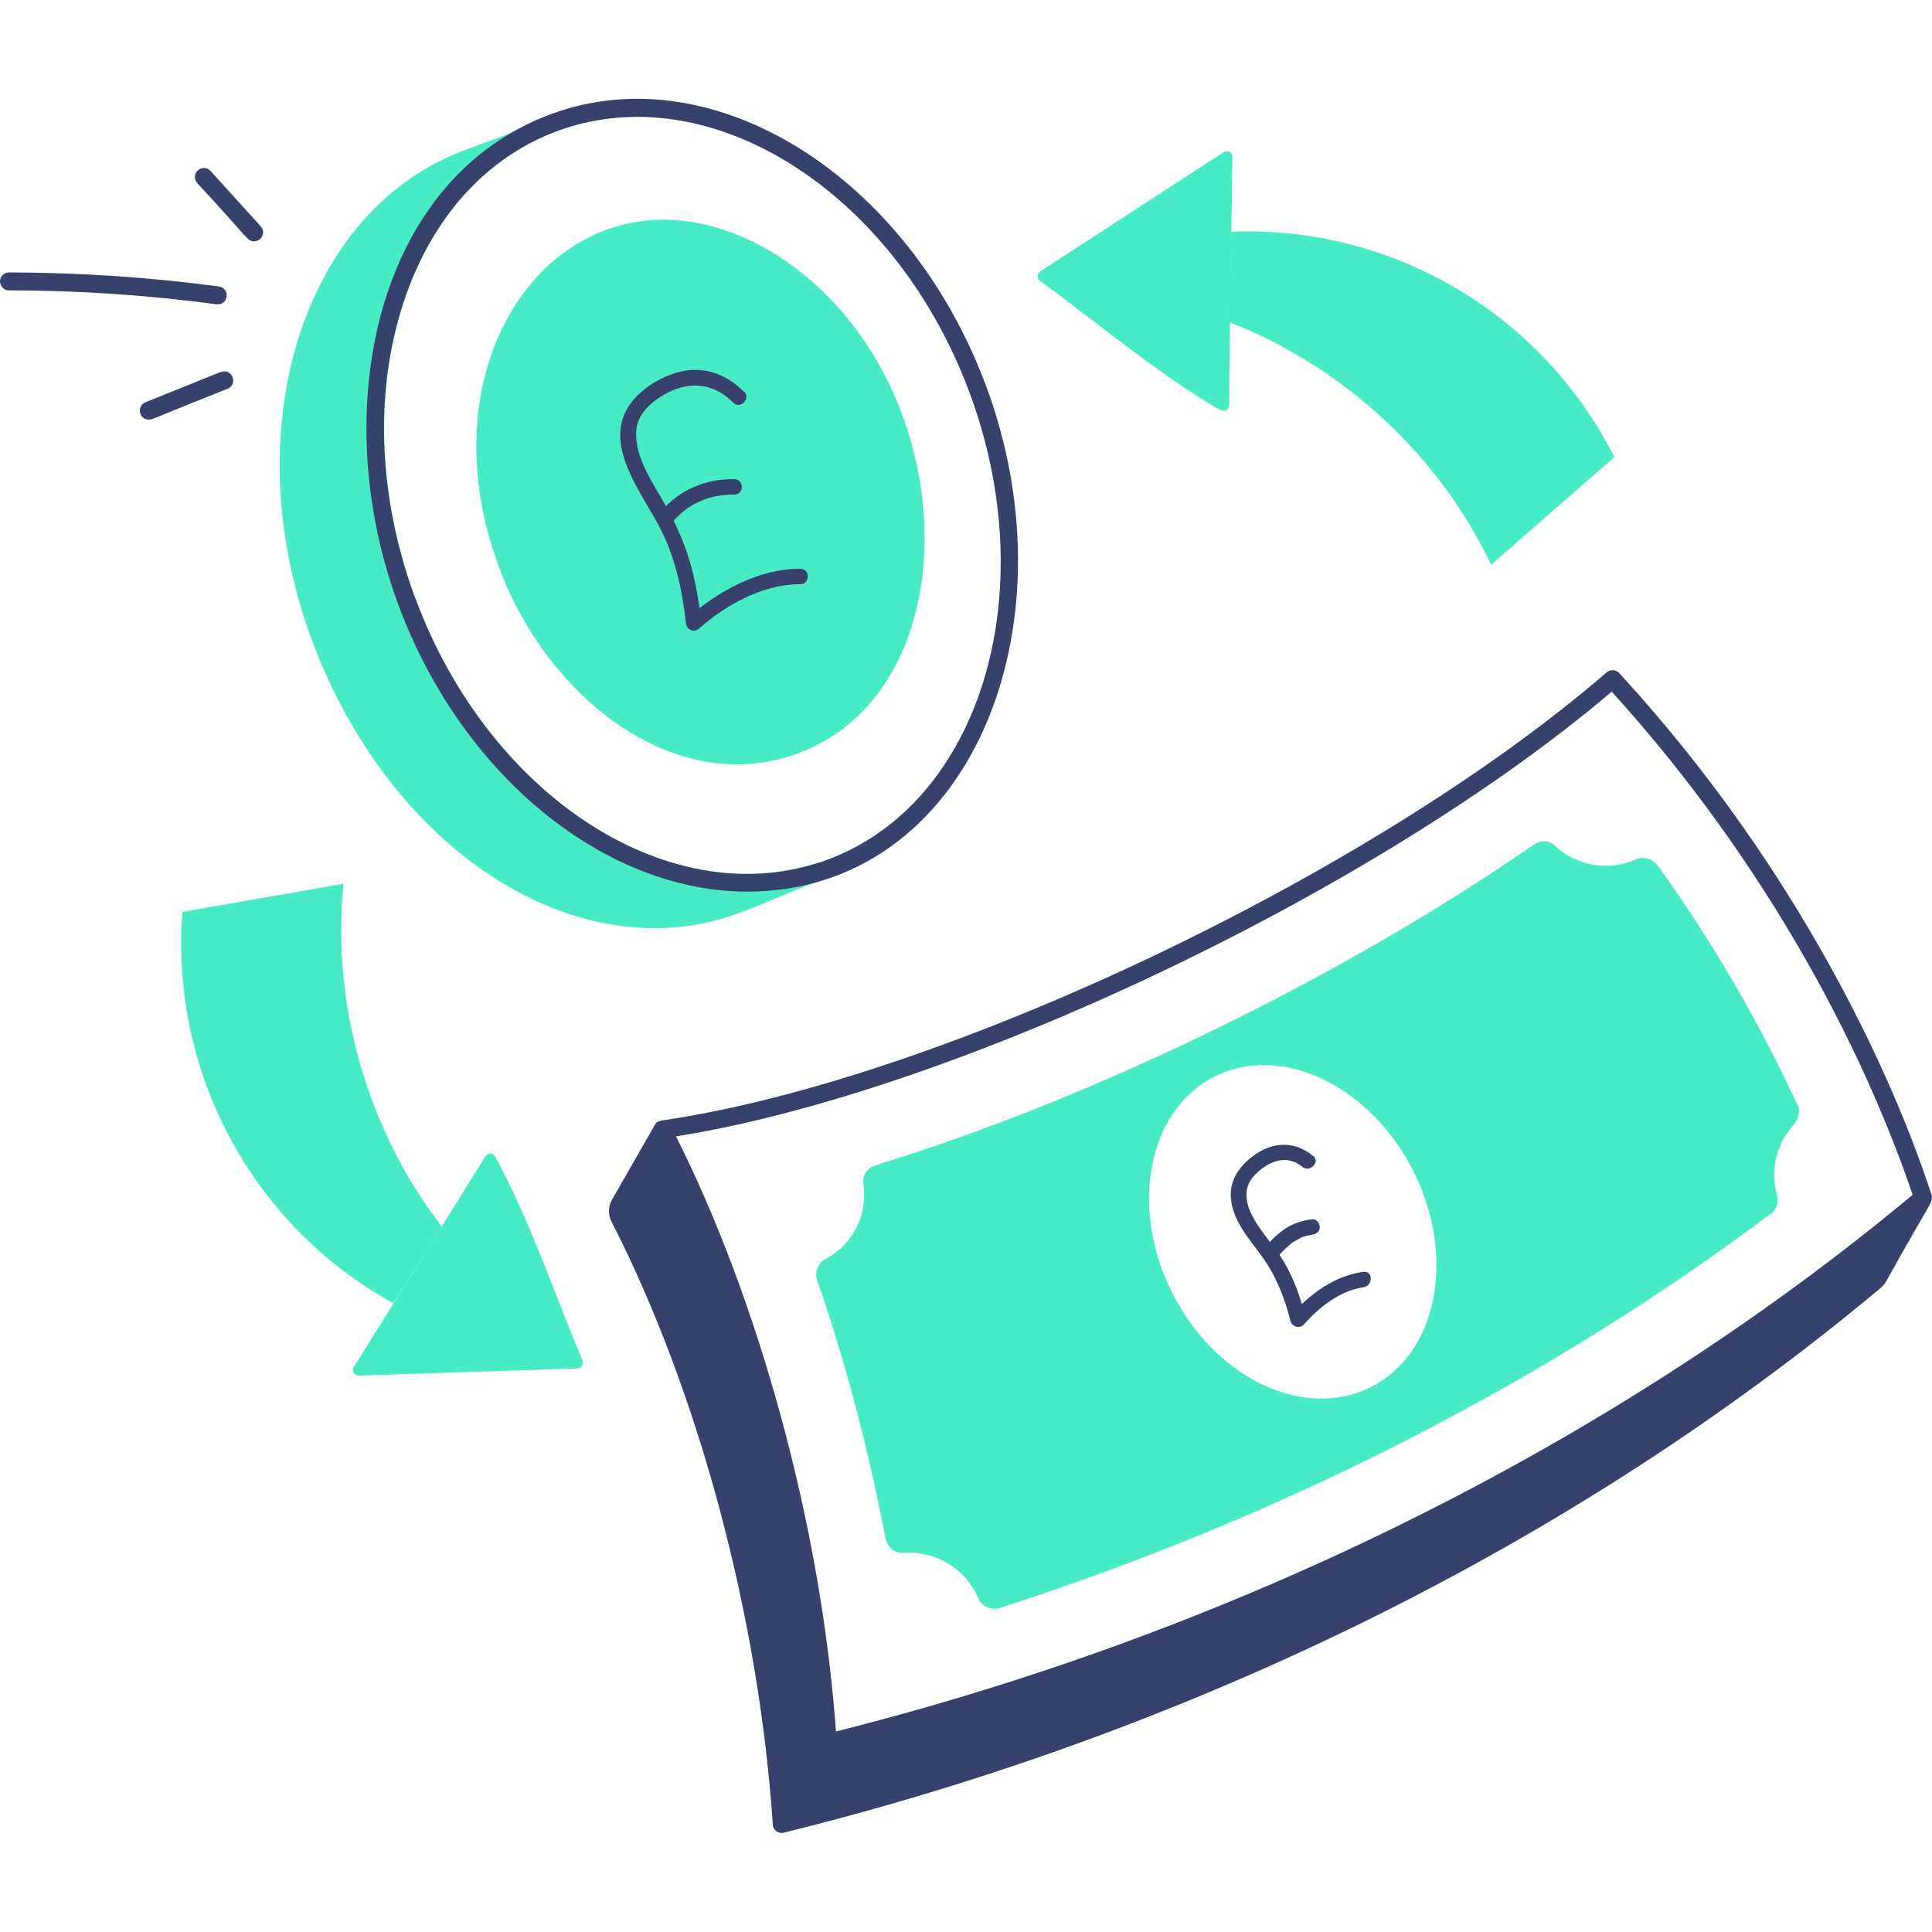<?xml version="1.0" encoding="UTF-8"?>
<svg id="Layer_2" data-name="Layer 2" xmlns="http://www.w3.org/2000/svg" viewBox="0 0 100 100">
  <defs>
    <style>
      .cls-1 {
        fill: none;
      }

      .cls-2 {
        fill: #47ecc5;
      }

      .cls-3 {
        fill: #38416c;
      }
    </style>
  </defs>
  <g id="Layer_1-2" data-name="Layer 1">
    <g>
      <g id="_25" data-name="25">
        <path class="cls-2" d="M93.02,57.16c-1.96-4.25-4.4-8.44-7.2-12.34-.27-.35-.72-.52-1.11-.35-1.42.64-3.1.37-4.23-.7-.29-.29-.76-.29-1.11-.04-9.93,6.87-22.79,13.13-34.04,16.58-.43.12-.72.54-.64.99.23,1.59-.56,3.14-1.98,3.88-.39.21-.56.7-.41,1.11,1.49,4.27,2.66,8.79,3.53,13.32.08.47.5.81.95.76,1.63-.12,3.2.83,3.84,2.33.19.45.7.68,1.16.52,14.66-4.73,28.22-11.66,39.88-20.4.33-.25.41-.64.31-1.01-.35-1.26-.02-2.62.87-3.59.25-.29.37-.7.21-1.05ZM70.95,71.8c-3.45,1.73-8.05-.45-10.28-4.89-2.23-4.42-1.26-9.45,2.19-11.19,3.47-1.73,8.07.47,10.3,4.91,2.23,4.44,1.24,9.43-2.21,11.17Z"/>
        <g>
          <path class="cls-2" d="M42.38,45.62c-2.99,1.03-4.86,2.42-8.51,2.42-7.12,0-14.37-5.84-17.75-14.97-4-10.84-.45-22.17,7.91-25.29l2.46-.91c.52-.19.88.55.39.85-6.54,3.9-8.86,13.89-5.39,23.24,3.72,10.05,12.78,16.1,20.58,13.77.59-.15.85.64.31.89Z"/>
          <path class="cls-2" d="M41.29,39c-6.38,2.34-13-2.95-15.46-9.64-4.46-11.93,4.49-22.31,14.37-16.16,9.72,6.18,10.3,22.42,1.09,25.8Z"/>
        </g>
        <path class="cls-2" d="M63.17,21.23c-3.02-1.71-6.54-4.66-9.35-6.7-.17-.12-.15-.36.02-.48l9.49-6.17c.2-.13.46,0,.46.23-.04,3.43-.16,9.44-.17,12.86,0,.23-.24.36-.44.25Z"/>
        <path class="cls-2" d="M77.18,29.23c-2.7-5.68-7.67-10.27-13.54-12.55.02-1.55.06-3.17.09-4.69,8.47-.32,16.13,4.35,19.83,11.67l-6.38,5.57Z"/>
        <path class="cls-2" d="M25.62,59.86c1.7,3.03,3.19,7.38,4.53,10.57.08.19-.06.39-.26.4l-11.31.37c-.24,0-.39-.24-.27-.44,1.81-2.92,5.02-7.99,6.81-10.91.12-.19.39-.19.5.01Z"/>
        <path class="cls-2" d="M17.78,45.75c-.63,6.26,1.25,12.76,5.09,17.74-.82,1.31-1.69,2.68-2.51,3.97-7.41-4.1-11.55-12.07-10.92-20.26l8.34-1.46Z"/>
        <g>
          <path class="cls-3" d="M100,61.97s0-.04,0-.06c-.14-.3-4.04-13.86-16.19-27.07-.18-.19-.46-.2-.65-.04-12.14,10.5-34.56,21.13-48.94,23.2-.21.09-.21.03-.33.23-.47.82-2.34,4.09-2.22,3.88-.19.34-.2.75-.03,1.1,4.52,8.82,7.64,20.49,8.36,31.23.02.3.31.49.57.42,21.44-5.31,41.08-15.07,56.79-28.21.11-.1.2-.21.27-.33,2.24-4.04,2.39-4.04,2.36-4.35ZM83.42,35.8c6.9,7.59,12.42,16.81,15.58,26.04-14.52,12.11-33.79,22.26-55.73,27.78-.79-10.89-4.1-22.5-8.28-30.8,14.41-2.29,36.28-12.68,48.43-23.02Z"/>
          <path class="cls-3" d="M51.05,20.01c-4.03-10.89-14.14-17.22-22.54-14.1-9.09,3.36-11.6,15.38-7.9,25.37,3.33,9,10.82,14.87,18.06,14.87,11.43,0,17.04-13.55,12.38-26.15ZM21.49,30.96c-1.87-5.06-2.13-10.37-.72-14.95,2.05-6.66,7-9.96,12.22-9.96,6.86,0,14,5.65,17.2,14.29,3.85,10.39.54,21.23-7.37,24.16-7.92,2.93-17.47-3.14-21.32-13.53Z"/>
          <path class="cls-3" d="M10.9,8.85c-.17-.19-.47-.21-.66-.03-.19.17-.2.47-.03.66,2.66,2.85,2.57,3.01,2.94,3.01.4,0,.62-.48.34-.78l-2.59-2.86Z"/>
          <path class="cls-3" d="M11.34,14.83c-3.54-.48-7.19-.72-10.87-.73h0C.21,14.1,0,14.31,0,14.56c0,.26.21.47.46.47,3.64,0,7.25.25,10.75.72.63.06.72-.84.12-.92Z"/>
          <path class="cls-3" d="M11.43,19.25l-3.9,1.57c-.47.19-.34.9.17.9.21,0,.35-.12,4.08-1.6.56-.22.24-1.09-.35-.86Z"/>
          <g>
            <path class="cls-3" d="M67.96,59.83c-.98-.81-2.12-.73-3.11.01-.7.53-1.21,1.24-1.14,2.15.09,1.22.95,2.13,1.63,3.07.72,1.01,1.16,2.13,1.46,3.33.07.28.47.4.67.18.79-.89,1.88-1.77,3.1-1.94.5-.07.51-.87,0-.8-1.44.19-2.72,1.1-3.67,2.17l.67.18c-.25-1.01-.6-2.01-1.14-2.91s-1.28-1.59-1.7-2.52c-.32-.71-.32-1.43.27-1.99.67-.65,1.59-1.04,2.4-.37.39.33.96-.24.57-.57h0Z"/>
            <path class="cls-3" d="M66.07,65.13c.15-.18.31-.36.48-.52.08-.07.16-.14.24-.21.06-.05-.03.02,0,0,.02-.01.04-.03.06-.05.04-.03.08-.06.12-.08.08-.05.17-.1.26-.15.04-.02.1-.03.13-.06-.01.02-.07.03-.02,0,.02,0,.04-.02.07-.03.09-.03.18-.06.28-.08.05-.01.1-.02.14-.03.02,0,.05,0,.07-.01.08-.01-.08,0,.01,0,.21-.02.41-.17.4-.4,0-.2-.18-.43-.4-.4-.47.06-.92.19-1.33.45s-.78.62-1.1,1.01c-.13.16-.17.41,0,.57.15.13.42.17.57,0h0Z"/>
          </g>
          <g>
            <path class="cls-3" d="M38.51,20.28c-.96-.98-2.23-1.39-3.56-.97-.93.29-1.9.91-2.43,1.75-1.34,2.13.89,4.67,1.77,6.52.7,1.47,1.04,3.06,1.21,4.67.04.35.41.52.68.28,1.42-1.23,3.31-2.3,5.24-2.29.52,0,.52-.8,0-.8-2.15-.01-4.22,1.15-5.8,2.52l.68.28c-.14-1.28-.36-2.56-.79-3.78-.35-.98-.82-1.91-1.35-2.8-.58-.98-1.31-2.17-1.23-3.36.06-.82.67-1.4,1.34-1.81,1.25-.78,2.61-.74,3.68.35.36.37.93-.2.57-.57h0Z"/>
            <path class="cls-3" d="M34.78,27.06c.8-.99,1.97-1.48,3.22-1.46.52,0,.52-.79,0-.8-1.45-.02-2.87.55-3.79,1.7-.14.17-.16.4,0,.57.14.14.43.17.57,0h0Z"/>
          </g>
        </g>
      </g>
      <rect class="cls-1" width="100" height="100"/>
    </g>
  </g>
</svg>